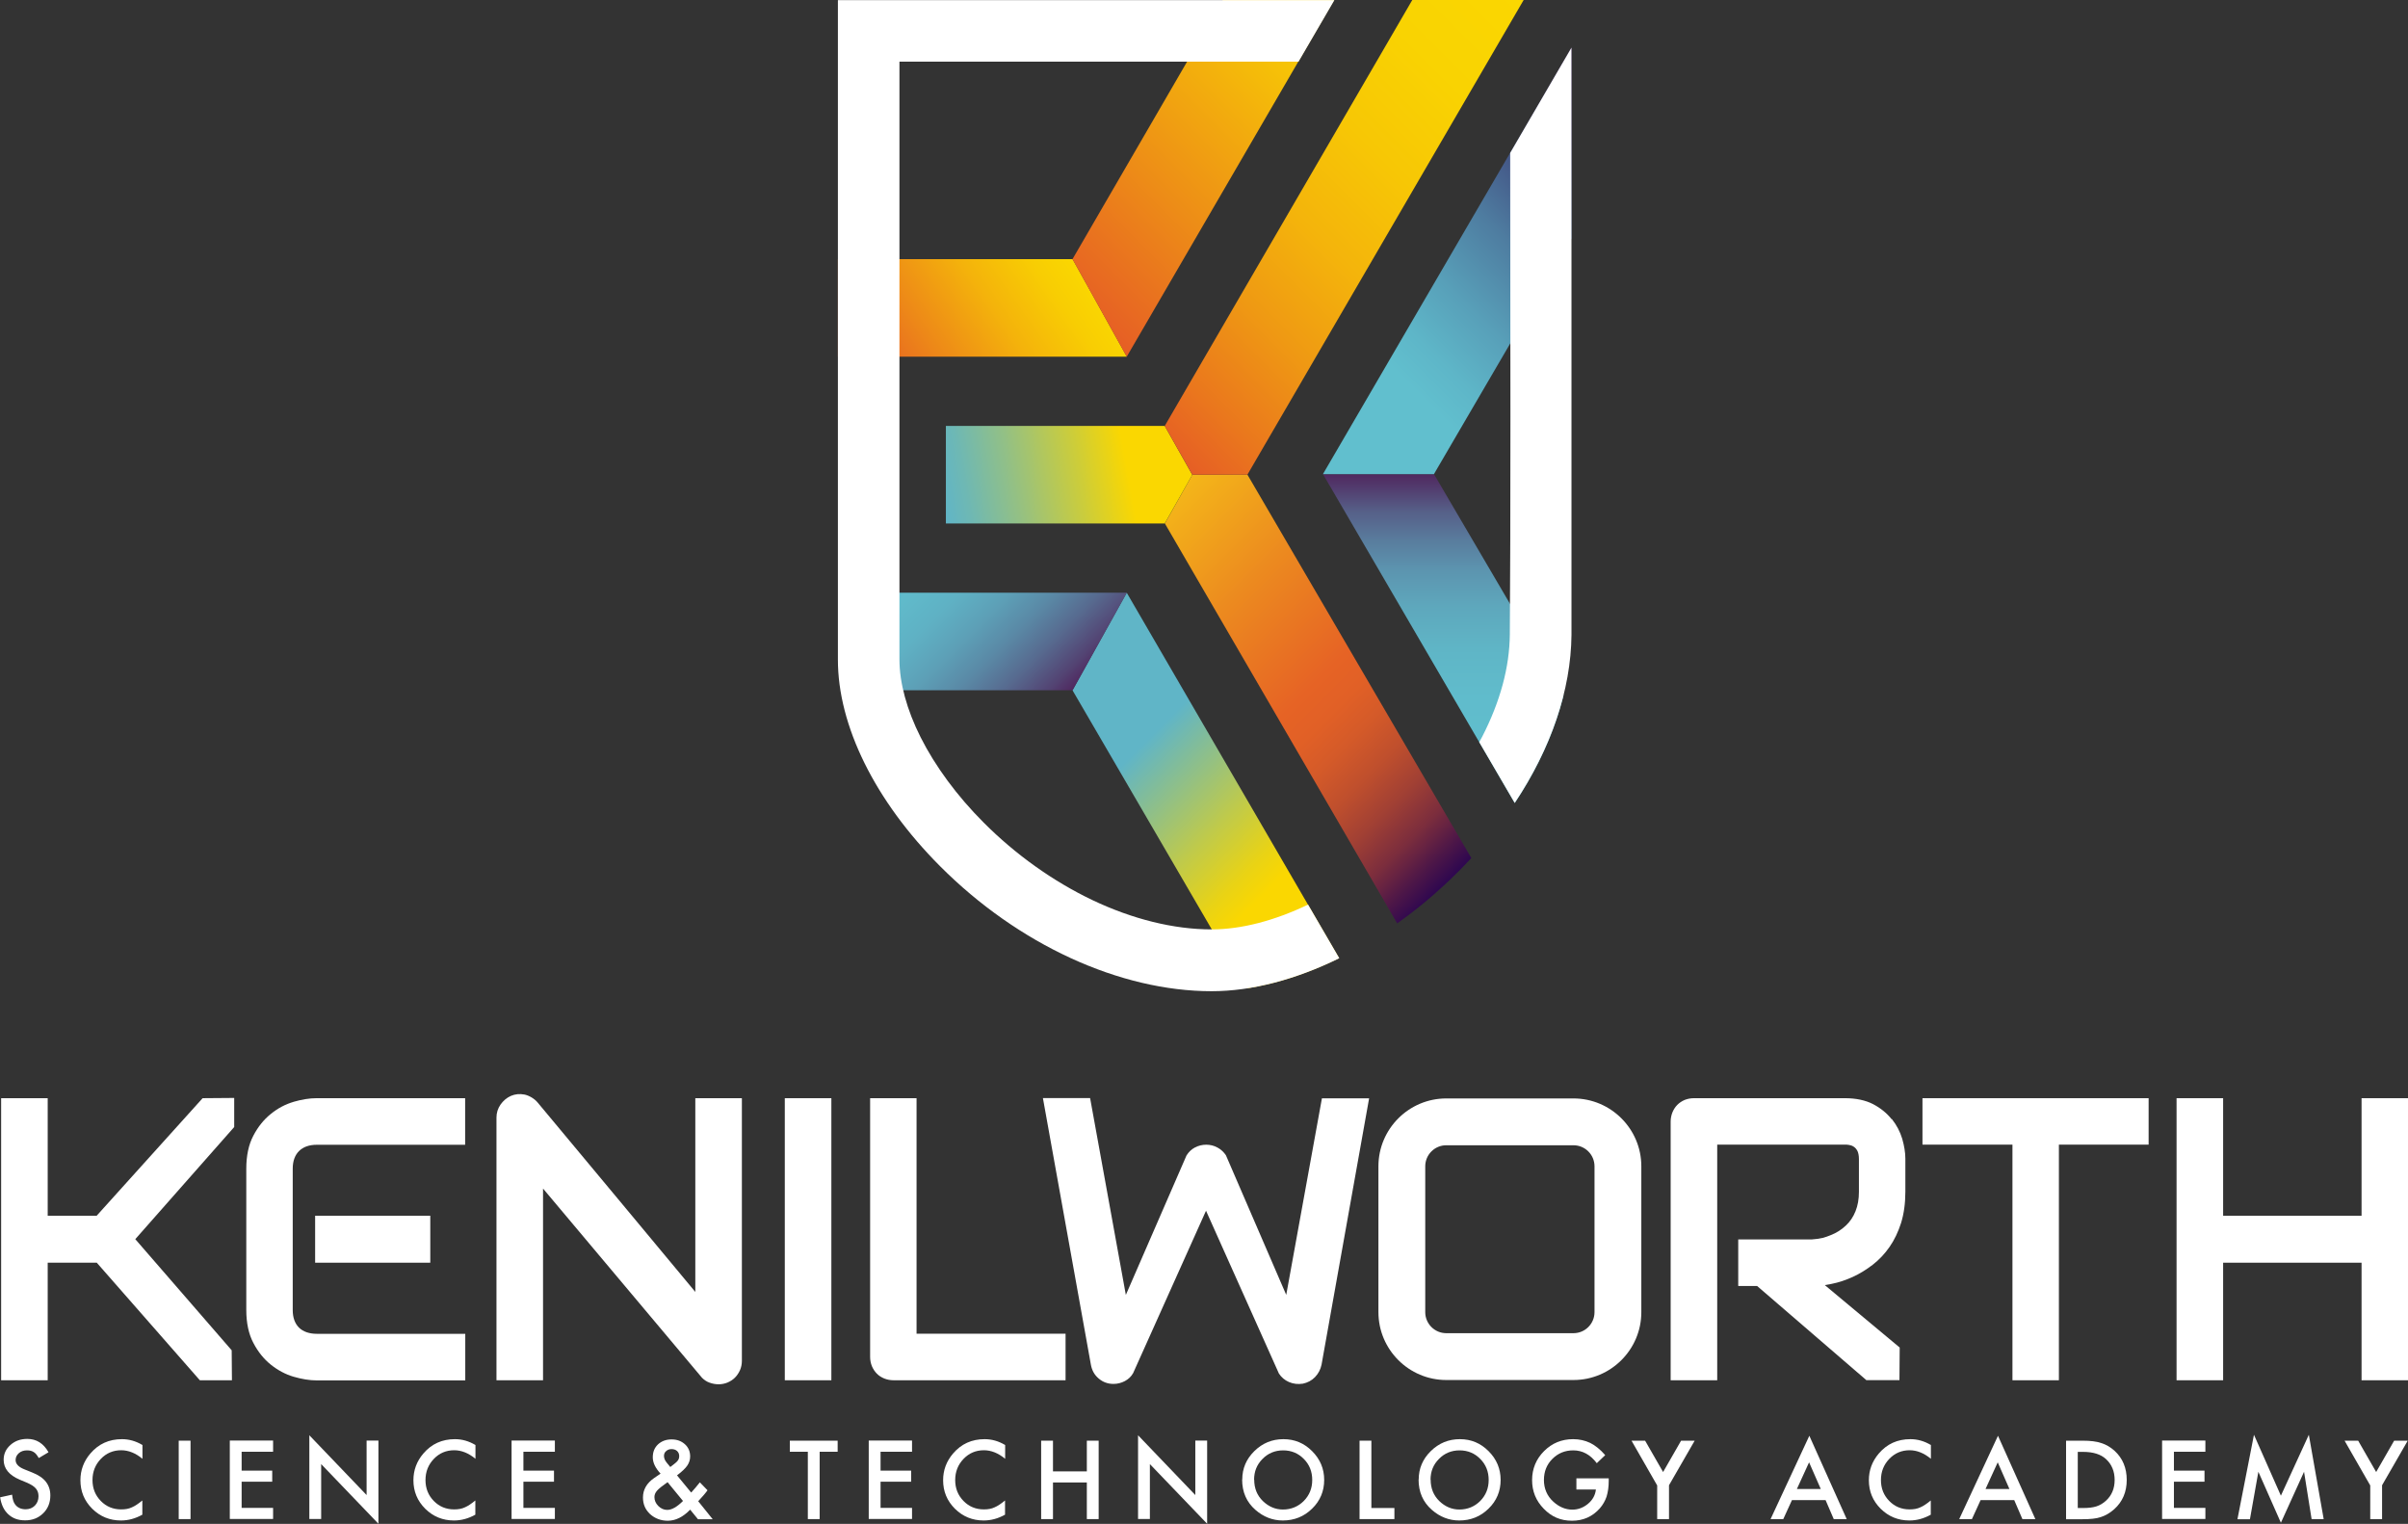<?xml version="1.0" encoding="UTF-8"?>
<svg id="Layer_2" data-name="Layer 2" xmlns="http://www.w3.org/2000/svg" xmlns:xlink="http://www.w3.org/1999/xlink" viewBox="0 0 191.34 121.07">
  <rect x="0" y="0" width="191.34" height="121.07" fill="#333333" stroke="none"/>
  <defs>
    <style>
      .cls-1 {
        fill: url(#linear-gradient);
      }

      .cls-2 {
        fill: #fff;
      }

      .cls-3 {
        fill: url(#linear-gradient-8);
      }

      .cls-4 {
        fill: url(#linear-gradient-9);
      }

      .cls-5 {
        fill: url(#linear-gradient-3);
      }

      .cls-6 {
        fill: url(#linear-gradient-4);
      }

      .cls-7 {
        fill: url(#linear-gradient-2);
      }

      .cls-8 {
        fill: url(#linear-gradient-6);
      }

      .cls-9 {
        fill: url(#linear-gradient-7);
      }

      .cls-10 {
        fill: url(#linear-gradient-5);
      }

      .cls-11 {
        fill: url(#linear-gradient-10);
      }
    </style>
    <linearGradient id="linear-gradient" x1="68.53" y1="-112.63" x2="84.68" y2="-101.32" gradientTransform="translate(0 -81.5) scale(1 -1)" gradientUnits="userSpaceOnUse">
      <stop offset=".08" stop-color="#e65e25"/>
      <stop offset=".34" stop-color="#ed8818"/>
      <stop offset=".63" stop-color="#f4b30b"/>
      <stop offset=".86" stop-color="#f8cd03"/>
      <stop offset="1" stop-color="#fad701"/>
    </linearGradient>
    <linearGradient id="linear-gradient-2" x1="91" y1="-122.96" x2="117.33" y2="-149.29" gradientTransform="translate(0 -81.5) scale(1 -1)" gradientUnits="userSpaceOnUse">
      <stop offset="0" stop-color="#f4b619"/>
      <stop offset=".25" stop-color="#ec8a1f"/>
      <stop offset=".5" stop-color="#e66325"/>
      <stop offset=".57" stop-color="#e16026"/>
      <stop offset=".64" stop-color="#d45a29"/>
      <stop offset=".72" stop-color="#bf4f2d"/>
      <stop offset=".8" stop-color="#a14034"/>
      <stop offset=".88" stop-color="#7b2d3d"/>
      <stop offset=".95" stop-color="#4c1648"/>
      <stop offset="1" stop-color="#2e0750"/>
    </linearGradient>
    <linearGradient id="linear-gradient-3" x1="84.05" y1="-134.07" x2="107" y2="-157.02" gradientTransform="translate(0 -81.5) scale(1 -1)" gradientUnits="userSpaceOnUse">
      <stop offset=".29" stop-color="#60b5c7"/>
      <stop offset=".37" stop-color="#7cbba1"/>
      <stop offset=".56" stop-color="#bfca4b"/>
      <stop offset=".69" stop-color="#e9d315"/>
      <stop offset=".76" stop-color="#fad701"/>
    </linearGradient>
    <linearGradient id="linear-gradient-4" x1="74.76" y1="-120.82" x2="94.41" y2="-117.35" gradientTransform="translate(0 -81.5) scale(1 -1)" gradientUnits="userSpaceOnUse">
      <stop offset="0" stop-color="#60b5c7"/>
      <stop offset=".1" stop-color="#6eb8b4"/>
      <stop offset=".29" stop-color="#93c085"/>
      <stop offset=".56" stop-color="#cdcd39"/>
      <stop offset=".75" stop-color="#fad701"/>
    </linearGradient>
    <linearGradient id="linear-gradient-5" x1="114.69" y1="-145.3" x2="114.69" y2="-119.18" gradientTransform="translate(0 -81.5) scale(1 -1)" gradientUnits="userSpaceOnUse">
      <stop offset="0" stop-color="#61bfce"/>
      <stop offset=".32" stop-color="#60bccc"/>
      <stop offset=".47" stop-color="#5fb5c6"/>
      <stop offset=".6" stop-color="#5ea7bc"/>
      <stop offset=".71" stop-color="#5c94af"/>
      <stop offset=".8" stop-color="#597c9d"/>
      <stop offset=".89" stop-color="#565e87"/>
      <stop offset=".96" stop-color="#523b6d"/>
      <stop offset="1" stop-color="#502960"/>
    </linearGradient>
    <linearGradient id="linear-gradient-6" x1="84.36" y1="-104.66" x2="106.77" y2="-82.25" gradientTransform="translate(0 -81.5) scale(1 -1)" gradientUnits="userSpaceOnUse">
      <stop offset="0" stop-color="#e65e25"/>
      <stop offset=".35" stop-color="#ed8c17"/>
      <stop offset=".79" stop-color="#f6c207"/>
      <stop offset="1" stop-color="#fad701"/>
    </linearGradient>
    <linearGradient id="linear-gradient-7" x1="70.65" y1="-124.81" x2="83.7" y2="-137.86" gradientTransform="translate(0 -81.5) scale(1 -1)" gradientUnits="userSpaceOnUse">
      <stop offset="0" stop-color="#61bfce"/>
      <stop offset=".2" stop-color="#60bbcb"/>
      <stop offset=".36" stop-color="#5fb1c4"/>
      <stop offset=".51" stop-color="#5da0b7"/>
      <stop offset=".65" stop-color="#5a89a6"/>
      <stop offset=".79" stop-color="#576a8f"/>
      <stop offset=".92" stop-color="#534574"/>
      <stop offset="1" stop-color="#502960"/>
    </linearGradient>
    <linearGradient id="linear-gradient-8" x1="89.53" y1="-128.59" x2="89.53" y2="-128.59" gradientTransform="translate(0 -81.5) scale(1 -1)" gradientUnits="userSpaceOnUse">
      <stop offset="0" stop-color="#61bfce"/>
      <stop offset="1" stop-color="#248ba7"/>
    </linearGradient>
    <linearGradient id="linear-gradient-9" x1="103.8" y1="-117.84" x2="130.62" y2="-91.02" gradientTransform="translate(0 -81.5) scale(1 -1)" gradientUnits="userSpaceOnUse">
      <stop offset=".26" stop-color="#61bfce"/>
      <stop offset=".34" stop-color="#5eb6c8"/>
      <stop offset=".46" stop-color="#58a0b9"/>
      <stop offset=".62" stop-color="#4e7ca0"/>
      <stop offset=".79" stop-color="#404a7e"/>
      <stop offset=".99" stop-color="#2f0b53"/>
      <stop offset="1" stop-color="#2e0750"/>
    </linearGradient>
    <linearGradient id="linear-gradient-10" x1="90.78" y1="-115.25" x2="122.8" y2="-83.23" gradientTransform="translate(0 -81.5) scale(1 -1)" gradientUnits="userSpaceOnUse">
      <stop offset="0" stop-color="#e65e25"/>
      <stop offset=".11" stop-color="#ea771d"/>
      <stop offset=".28" stop-color="#ef9913"/>
      <stop offset=".45" stop-color="#f4b40b"/>
      <stop offset=".63" stop-color="#f7c705"/>
      <stop offset=".81" stop-color="#f9d302"/>
      <stop offset="1" stop-color="#fad701"/>
    </linearGradient>
  </defs>
  <g id="Logos">
    <g>
      <g>
        <path class="cls-1" d="m66.58,28.34h22.96l-4.31-7.75h-18.65c0,2.53,0,5.14,0,7.75h0Z"/>
        <path class="cls-7" d="m99.12,37.71h-4.37s-2.19,3.88-2.19,3.88l18.46,31.77c1.46-1.03,2.87-2.2,4.22-3.49.58-.55,1.14-1.12,1.67-1.7l-17.79-30.46h0Z"/>
        <path class="cls-5" d="m85.22,54.84l13.8,23.69c2.4-.37,4.91-1.19,7.38-2.41l-16.87-29.03h0l-4.31,7.75h0Z"/>
        <path class="cls-6" d="m92.55,41.59l2.19-3.87-2.19-3.88h-17.39c0,2.68,0,5.3,0,7.75h17.39Z"/>
        <path class="cls-10" d="m120.36,63.8c1.85-2.78,3.17-5.68,3.88-8.57l-10.29-17.55h-8.82l15.23,26.12h0Z"/>
        <polygon class="cls-8" points="97.17 0 85.22 20.59 89.53 28.34 106.01 0 97.17 0"/>
        <g>
          <path class="cls-9" d="m66.88,47.09c0,2.02,0,3.81,0,5.3,0,.8.07,1.62.2,2.45h18.15l4.31-7.75h-22.66Z"/>
          <polygon class="cls-3" points="89.53 47.09 89.53 47.09 89.53 47.09 89.53 47.09"/>
        </g>
        <path class="cls-4" d="m124.87,18.97c0-6.08,0-15.19,0-15.19l-19.75,33.89h8.82l10.92-18.7h0Z"/>
        <polygon class="cls-11" points="94.74 37.71 99.12 37.71 99.12 37.72 99.12 37.71 121.07 0 112.22 0 92.55 33.84 92.55 33.84 94.74 37.71"/>
        <path class="cls-2" d="m120,12.15c.02,12.88.04,30.19-.03,38.25-.02,2.6-.76,5.34-2.2,8.14-.08.15-.15.27-.23.42l2.82,4.83c2.88-4.32,4.47-8.96,4.51-13.35V3.78s-4.87,8.37-4.87,8.37h0Z"/>
        <path class="cls-2" d="m103.94,71.87c-2.67,1.28-5.31,1.97-7.67,1.97-3,0-6.27-.81-9.47-2.33-3.12-1.49-6.11-3.62-8.64-6.16-2.11-2.11-3.84-4.46-5.01-6.78-1.1-2.19-1.68-4.33-1.68-6.18,0-1.07,0-40.87,0-47.08v-.41h31.71l2.85-4.89h-39.45c0,2.26,0,50.9,0,52.38-.01,5.26,2.95,11.25,8.12,16.43,6.2,6.22,14.27,9.93,21.58,9.93,3.2,0,6.7-.93,10.14-2.62l-2.47-4.24h0Z"/>
      </g>
      <g>
        <g>
          <polygon class="cls-2" points="7.68 96.59 3.79 96.59 3.79 87.25 .09 87.25 .09 109.66 3.79 109.66 3.79 100.32 7.69 100.32 15.88 109.66 18.43 109.66 18.41 107.28 10.75 98.45 18.61 89.54 18.61 87.23 16.1 87.25 7.68 96.59"/>
          <rect class="cls-2" x="25.04" y="96.59" width="9.15" height="3.73"/>
          <path class="cls-2" d="m55.24,102.63s-9.9-11.91-12.53-15.05c-.23-.28-.67-.55-1.04-.62-.37-.07-.73-.04-1.08.11-.33.15-.6.38-.82.69-.21.31-.32.64-.32,1.03v20.87h3.7v-15.23l12.63,15.03c.17.17.37.31.6.39.5.18.99.17,1.43-.01.23-.1.42-.22.59-.39.17-.17.3-.37.4-.59.1-.23.15-.48.15-.74v-20.87h-3.7v15.39h0Z"/>
          <rect class="cls-2" x="62.36" y="87.25" width="3.7" height="22.41"/>
          <path class="cls-2" d="m72.84,87.25h-3.7v20.55c0,.27.05.51.14.74.1.23.23.43.39.59.16.17.36.29.59.39.23.09.48.14.74.14h13.67v-3.7h-11.84v-18.72h0Z"/>
          <path class="cls-2" d="m102.21,102.89l-4.8-11.11c-.17-.25-.39-.46-.67-.61-.54-.3-1.24-.3-1.8,0-.28.15-.49.36-.66.63l-4.82,11.08-2.84-15.64h-3.75l3.81,21.17c.08.46.28.82.62,1.11.34.29.73.43,1.18.43.32,0,.63-.08.91-.23.28-.15.5-.36.65-.63l5.79-12.9,5.79,12.93c.19.3.46.53.8.68.35.15.72.19,1.11.13.37-.08.7-.25.96-.52.27-.28.44-.61.52-.99l3.78-21.16h-3.75l-2.84,15.64h0Z"/>
          <path class="cls-2" d="m150.31,88.92c-.38-.48-.87-.88-1.48-1.2-.6-.31-1.36-.47-2.24-.47h-11.98c-.27,0-.52.05-.75.14-.23.1-.42.23-.58.39-.17.17-.3.38-.39.6-.09.23-.14.47-.14.73v20.55h3.7v-18.72h10.15c.09,0,.19,0,.3.02.14.02.27.06.39.14.13.08.23.2.31.36.07.16.11.36.11.63v2.61c0,.57-.09,1.08-.27,1.53-.18.45-.44.84-.78,1.15-.34.32-.73.57-1.19.75-.45.18-.75.29-1.49.34h-5.86v3.7h1.5l8.68,7.48h2.63l.02-2.59-5.95-4.96s.35-.06.55-.1c.56-.11,1.12-.3,1.67-.55.55-.25,1.08-.58,1.59-.97.5-.39.95-.86,1.33-1.41.38-.54.69-1.19.92-1.91.22-.71.34-1.55.34-2.47v-2.64c0-.49-.09-1.02-.25-1.58-.17-.56-.44-1.08-.82-1.56h0Z"/>
          <polygon class="cls-2" points="152.76 90.94 159.91 90.94 159.91 109.66 163.6 109.66 163.6 90.94 170.73 90.94 170.73 87.25 152.76 87.25 152.76 90.94"/>
          <polygon class="cls-2" points="176.65 100.32 187.65 100.32 187.65 109.66 191.34 109.66 191.34 87.25 187.65 87.25 187.65 96.59 176.65 96.59 176.65 87.25 172.95 87.25 172.95 109.66 176.65 109.66 176.65 100.32"/>
          <path class="cls-2" d="m23.33,87.54c-.65.19-1.26.51-1.81.96-.55.44-1.02,1.02-1.39,1.73-.37.7-.56,1.58-.56,2.62v11.23c0,1.03.19,1.91.56,2.61.37.71.84,1.29,1.39,1.73.55.44,1.16.77,1.81.96.66.19,1.27.29,1.82.29h11.82v-3.7h-11.79c-.61,0-1.09-.17-1.42-.49-.33-.33-.5-.8-.5-1.4v-11.23c0-.6.17-1.07.5-1.4.33-.33.81-.5,1.42-.5h11.78v-3.7h-11.82c-.55,0-1.16.1-1.82.29h0Z"/>
          <path class="cls-2" d="m125.03,87.27h-10.11c-2.97,0-5.39,2.42-5.39,5.39v11.59c0,2.97,2.42,5.39,5.39,5.39h10.11c2.97,0,5.39-2.42,5.39-5.39v-11.59c0-2.97-2.42-5.39-5.39-5.39Zm1.67,16.98c0,.92-.75,1.67-1.67,1.67h-10.11c-.92,0-1.67-.75-1.67-1.67v-11.59c0-.92.75-1.67,1.67-1.67h10.11c.92,0,1.67.75,1.67,1.67v11.59Z"/>
        </g>
        <g>
          <path class="cls-2" d="m3.84,115.39l-.76.45c-.14-.25-.28-.41-.41-.48-.14-.09-.31-.13-.52-.13-.26,0-.48.07-.65.22-.17.15-.26.33-.26.55,0,.3.23.55.68.73l.62.25c.51.2.88.45,1.11.75s.35.66.35,1.08c0,.57-.19,1.05-.57,1.42-.39.38-.86.56-1.43.56s-.99-.16-1.34-.48c-.35-.32-.56-.77-.65-1.35l.95-.21c.04.37.12.62.23.76.19.27.48.4.85.4.29,0,.54-.1.73-.29.19-.2.29-.44.29-.75,0-.12-.02-.23-.05-.33s-.09-.19-.16-.28c-.07-.08-.16-.16-.28-.24-.11-.07-.25-.14-.4-.21l-.6-.25c-.85-.36-1.28-.89-1.28-1.58,0-.47.18-.86.54-1.18.36-.32.8-.48,1.34-.48.72,0,1.28.35,1.68,1.05h0Z"/>
          <path class="cls-2" d="m11.32,114.79v1.11c-.54-.45-1.11-.68-1.69-.68-.64,0-1.18.23-1.62.69-.44.46-.66,1.02-.66,1.68s.22,1.21.66,1.66c.44.45.98.67,1.62.67.33,0,.61-.05.84-.16.13-.05.26-.13.4-.22.14-.09.28-.2.44-.33v1.13c-.54.3-1.1.46-1.7.46-.89,0-1.65-.31-2.28-.93-.63-.63-.94-1.38-.94-2.27,0-.79.26-1.5.79-2.12.65-.76,1.48-1.14,2.51-1.14.56,0,1.1.15,1.62.46h0Z"/>
          <path class="cls-2" d="m15.14,114.46v6.23h-.94v-6.23h.94Z"/>
          <path class="cls-2" d="m21.7,115.34h-2.5v1.5h2.43v.88h-2.43v2.08h2.5v.88h-3.44v-6.23h3.44v.88h0Z"/>
          <path class="cls-2" d="m24.58,120.69v-6.66l4.55,4.75v-4.33h.94v6.61l-4.55-4.74v4.36h-.94Z"/>
          <path class="cls-2" d="m37.78,114.79v1.11c-.54-.45-1.11-.68-1.69-.68-.64,0-1.18.23-1.62.69-.44.46-.66,1.02-.66,1.68s.22,1.21.66,1.66c.44.45.98.67,1.62.67.33,0,.61-.05.84-.16.13-.05.26-.13.4-.22.14-.09.28-.2.44-.33v1.13c-.54.3-1.1.46-1.7.46-.89,0-1.65-.31-2.28-.93-.63-.63-.94-1.38-.94-2.27,0-.79.26-1.5.79-2.12.65-.76,1.48-1.14,2.51-1.14.56,0,1.1.15,1.62.46h0Z"/>
          <path class="cls-2" d="m44.09,115.34h-2.5v1.5h2.43v.88h-2.43v2.08h2.5v.88h-3.44v-6.23h3.44v.88h0Z"/>
          <path class="cls-2" d="m53.8,117.22l1.12,1.36.04-.04c.12-.13.23-.26.34-.39.11-.13.21-.25.31-.38l.61.63c-.08.11-.17.23-.3.38-.12.14-.27.31-.44.49l1.15,1.43h-1.17l-.62-.76c-.57.59-1.16.88-1.78.88-.55,0-1.02-.18-1.41-.53-.38-.36-.56-.79-.56-1.32,0-.62.3-1.14.9-1.55l.41-.28s.02,0,.03-.02c.01-.01.03-.03.06-.04-.41-.44-.62-.87-.62-1.3s.14-.76.41-1.02c.28-.26.64-.4,1.08-.4s.78.13,1.06.38.42.58.42.97c0,.27-.08.51-.23.73-.15.22-.42.48-.82.78h0Zm-.75.53l-.05.04c-.39.27-.65.48-.79.64-.14.16-.21.33-.21.51,0,.26.1.5.31.71.21.21.45.31.71.31.36,0,.78-.24,1.25-.71l-1.23-1.5h0Zm.2-1.19l.08-.06c.13-.1.24-.19.33-.26s.15-.14.19-.19c.08-.1.12-.22.12-.37,0-.16-.06-.3-.17-.4-.11-.1-.26-.15-.44-.15-.17,0-.31.05-.43.16-.12.1-.17.23-.17.38,0,.18.07.36.22.54l.23.28s.02.03.05.06h0Z"/>
          <path class="cls-2" d="m65.13,115.34v5.35h-.94v-5.35h-1.43v-.88h3.8v.88h-1.43Z"/>
          <path class="cls-2" d="m72.47,115.34h-2.5v1.5h2.43v.88h-2.43v2.08h2.5v.88h-3.44v-6.23h3.44v.88h0Z"/>
          <path class="cls-2" d="m79.87,114.79v1.11c-.54-.45-1.11-.68-1.69-.68-.64,0-1.18.23-1.62.69-.44.46-.66,1.02-.66,1.68s.22,1.21.66,1.66c.44.45.98.67,1.62.67.33,0,.61-.05.84-.16.13-.05.26-.13.4-.22.14-.09.28-.2.44-.33v1.13c-.54.3-1.1.46-1.7.46-.89,0-1.65-.31-2.28-.93-.63-.63-.94-1.38-.94-2.27,0-.79.26-1.5.79-2.12.65-.76,1.48-1.14,2.51-1.14.56,0,1.1.15,1.62.46h0Z"/>
          <path class="cls-2" d="m83.67,116.9h2.69v-2.44h.94v6.23h-.94v-2.91h-2.69v2.91h-.94v-6.23h.94v2.44Z"/>
          <path class="cls-2" d="m90.43,120.69v-6.66l4.55,4.75v-4.33h.94v6.61l-4.55-4.74v4.36h-.94Z"/>
          <path class="cls-2" d="m98.71,117.55c0-.88.32-1.63.96-2.26.64-.63,1.41-.95,2.31-.95s1.65.32,2.28.95c.64.64.96,1.4.96,2.29s-.32,1.66-.96,2.28c-.64.63-1.42.94-2.33.94-.8,0-1.53-.28-2.17-.84-.71-.62-1.06-1.42-1.06-2.42h0Zm.95.01c0,.69.23,1.25.69,1.7.46.44.99.67,1.59.67.65,0,1.21-.23,1.66-.68.45-.46.67-1.01.67-1.67s-.22-1.22-.67-1.67c-.44-.45-.99-.68-1.64-.68s-1.2.23-1.64.68c-.45.45-.67,1-.67,1.66h0Z"/>
          <path class="cls-2" d="m108.97,114.46v5.35h1.83v.88h-2.77v-6.23h.94Z"/>
          <path class="cls-2" d="m112.73,117.55c0-.88.32-1.63.96-2.26.64-.63,1.41-.95,2.31-.95s1.65.32,2.28.95c.64.64.96,1.4.96,2.29s-.32,1.66-.96,2.28c-.64.63-1.42.94-2.33.94-.8,0-1.53-.28-2.17-.84-.71-.62-1.06-1.42-1.06-2.42h0Zm.95.01c0,.69.23,1.25.69,1.7.46.44.99.67,1.59.67.65,0,1.21-.23,1.66-.68.45-.46.67-1.01.67-1.67s-.22-1.22-.67-1.67c-.44-.45-.99-.68-1.64-.68s-1.2.23-1.64.68c-.45.45-.67,1-.67,1.66h0Z"/>
          <path class="cls-2" d="m125.25,117.45h2.58v.21c0,.47-.06.88-.17,1.24-.11.33-.29.65-.54.94-.58.65-1.31.98-2.21.98s-1.62-.31-2.24-.95c-.62-.63-.93-1.39-.93-2.28s.32-1.67.95-2.3c.63-.63,1.4-.95,2.31-.95.49,0,.94.1,1.36.3.4.2.8.52,1.19.97l-.67.64c-.51-.68-1.13-1.02-1.87-1.02-.66,0-1.21.23-1.66.68-.45.45-.67,1.01-.67,1.68s.25,1.27.75,1.72c.46.42.97.63,1.51.63.46,0,.88-.16,1.25-.47.37-.31.57-.69.62-1.13h-1.55v-.88h0Z"/>
          <path class="cls-2" d="m131.67,118l-2.03-3.54h1.08l1.43,2.49,1.43-2.49h1.08l-2.04,3.54v2.69h-.94v-2.69h0Z"/>
          <path class="cls-2" d="m145.06,119.18h-2.67l-.69,1.51h-1.01l3.08-6.62,2.97,6.62h-1.03l-.65-1.51h0Zm-.38-.88l-.93-2.12-.97,2.12h1.89Z"/>
          <path class="cls-2" d="m153.43,114.79v1.11c-.54-.45-1.11-.68-1.69-.68-.64,0-1.18.23-1.62.69-.44.46-.66,1.02-.66,1.68s.22,1.21.66,1.66c.44.45.98.67,1.62.67.33,0,.61-.05.84-.16.13-.05.26-.13.4-.22.14-.09.28-.2.44-.33v1.13c-.54.3-1.1.46-1.7.46-.89,0-1.65-.31-2.28-.93-.63-.63-.94-1.38-.94-2.27,0-.79.26-1.5.79-2.12.65-.76,1.48-1.14,2.51-1.14.56,0,1.1.15,1.62.46h0Z"/>
          <path class="cls-2" d="m160.05,119.18h-2.67l-.69,1.51h-1.01l3.08-6.62,2.97,6.62h-1.03l-.65-1.51Zm-.38-.88l-.93-2.12-.97,2.12h1.89Z"/>
          <path class="cls-2" d="m164.17,120.69v-6.23h1.31c.63,0,1.12.06,1.49.19.39.12.74.33,1.06.62.64.59.96,1.36.96,2.31s-.33,1.73-1,2.33c-.34.3-.69.5-1.06.62-.35.12-.83.17-1.47.17h-1.29Zm.94-.88h.42c.42,0,.77-.04,1.05-.13.28-.09.53-.24.76-.45.46-.42.69-.97.69-1.65s-.23-1.24-.69-1.66c-.41-.38-1.02-.57-1.82-.57h-.42v4.46h0Z"/>
          <path class="cls-2" d="m175.24,115.34h-2.5v1.5h2.43v.88h-2.43v2.08h2.5v.88h-3.44v-6.23h3.44v.88h0Z"/>
          <path class="cls-2" d="m177.79,120.69l1.31-6.7,2.14,4.84,2.22-4.84,1.18,6.7h-.96l-.6-3.76-1.84,4.05-1.79-4.05-.67,3.77h-.97,0Z"/>
          <path class="cls-2" d="m188.33,118l-2.03-3.54h1.08l1.43,2.49,1.43-2.49h1.08l-2.04,3.54v2.69h-.94v-2.69h0Z"/>
        </g>
      </g>
    </g>
  </g>
</svg>